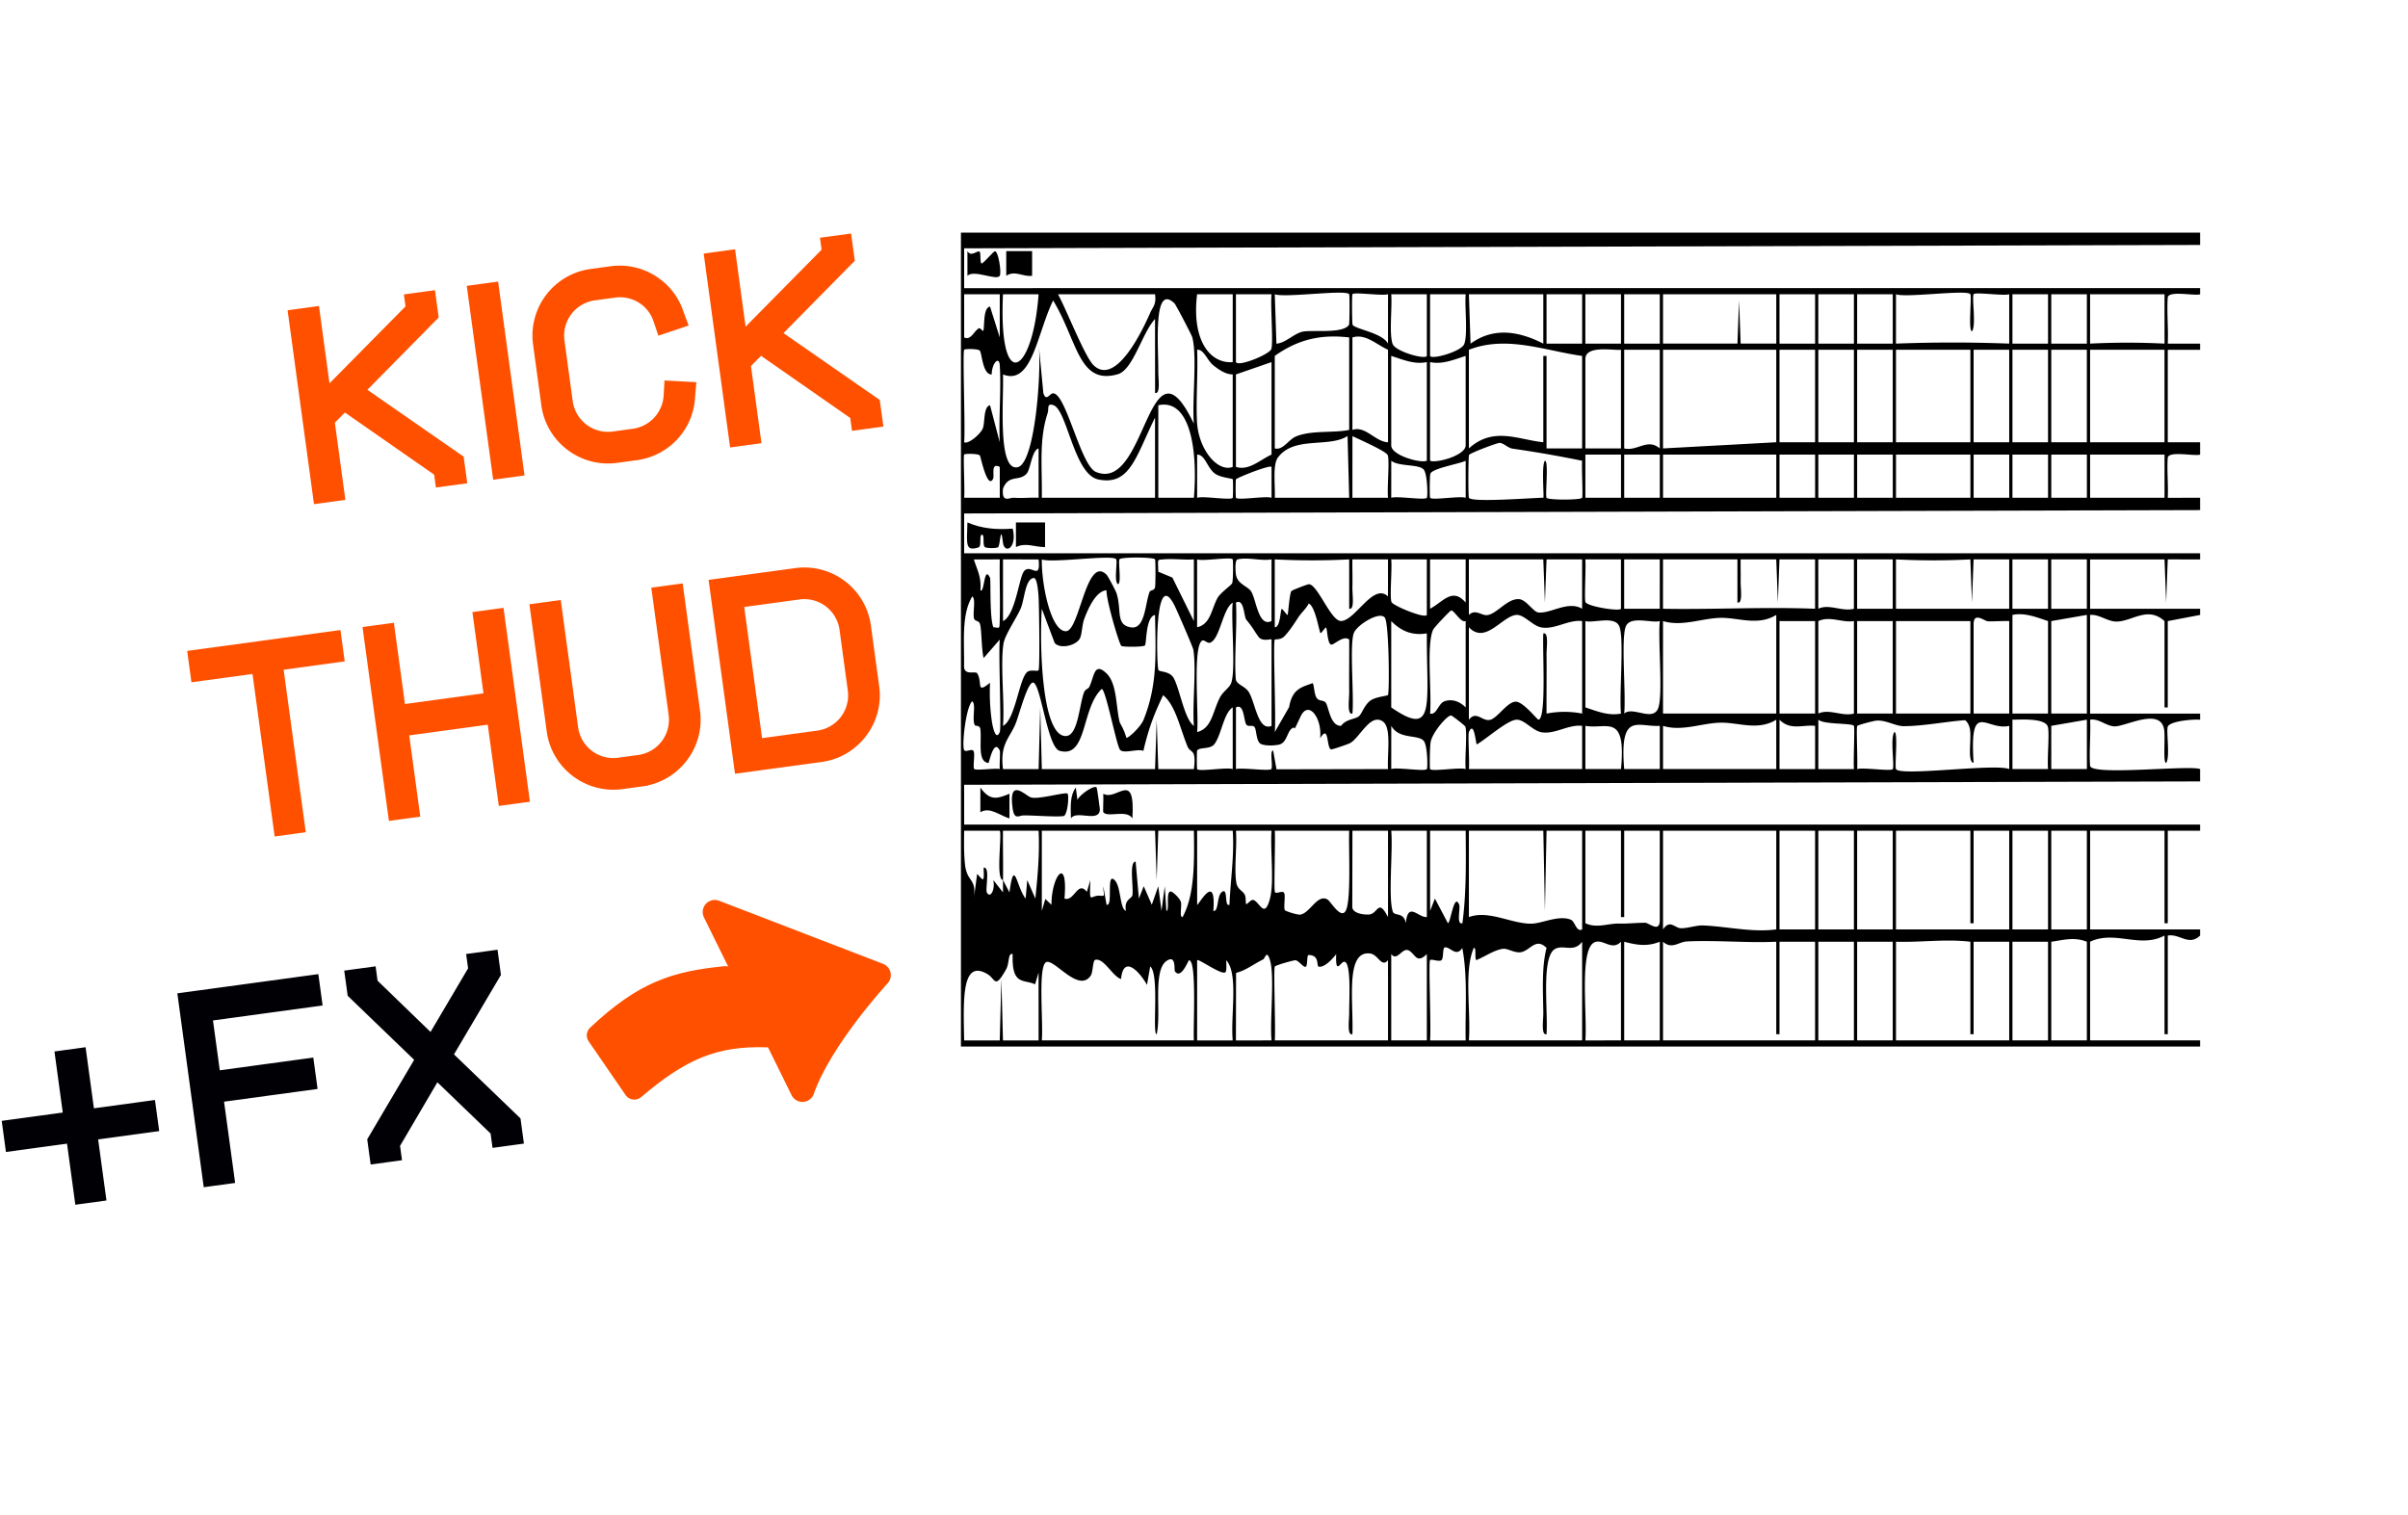 <svg xmlns="http://www.w3.org/2000/svg" width="213" height="134" fill="none"><path fill="#000" d="M86.673 22.294c.095.16-.006 1.08.177 1.01.22-.087 1.03-1.078 1.157-1.08.299-.008.597 1.861.427 2.17-.259.47-2.289-.58-2.86.004V22.21c.34.61.945-.175 1.099.083M91.296 22.216v2.18c-.804.12-1.513-.518-2.289 0v-2.182z"/><path fill="#000" d="M194.611 92.034v.545H85V20.578h109.611v1.091l-109.327.297.001 3.523 109.326-.002v.546c-.491.166-2.817-.364-2.865.297-.09 1.253.067 2.768.002 4.068l2.863-.001v.545h-2.862v8.182h2.862v1.091c-.491.166-2.817-.364-2.865.297-.078 1.089.058 2.393.002 3.523l2.863-.002v1.091l-109.327.298.001 3.523 109.326-.002v.545l-2.863-.002-.142 3.823-.143-3.82h-6.583l-.001 4.365 9.732-.002v.546l-2.862.545v7.637h-.286v-7.637c-1.458-1.325-2.778-.037-4.145.04-.886.049-1.579-.658-2.438-.585v8.727h9.731v.546c-.537-.062-2.55.094-2.846.576-.182.298.216 2.73-.159 3.245-.293 0-.064-2.191-.177-2.94-.308-2.033-3.464-.244-4.408-.297-.755-.041-1.386-.724-2.14-.585.063 1.299-.094 2.815-.003 4.067.066.919 8.794-.082 9.732.297v1.091l-109.327.298.002 3.522 109.325-.001v.545h-2.861v8.182h-.287v-8.182h-6.582v8.728h9.73v.545c-1.002.96-1.809-.19-2.861 0v8.728h-.287V82.76c-2.165 1.167-4.374-.496-6.582.546v8.727zM88.435 26.03h-3.15l.002 3.819c.58.296.865-.559 1.298-.81.116-.067.355.302.389.223.136-.31-.041-2.056.6-2.139l.859 2.726zm3.433.003-3.148-.003c-.413 8.856 2.62 7.203 3.148.003m10.303-.001h-8.585c.749 1.356 2.37 5.53 3.145 6.276 1.787 1.72 3.948-2.204 5.012-4.639.24-.55.546-.7.428-1.637m6.87-.002h-3.15c-.504 4.128 1.177 6.16 3.149 6.004zm3.434 0h-3.15l.001 6.004c.225.445 2.951-.688 3.122-1.144.199-.53-.086-3.831.027-4.86m6.868.002c-.233-.443-5.686.332-6.582 0l.145 4.368c.782-.043 1.552-.891 2.307-1.057.848-.186 3.61.21 4.114-.615.053-.088.066-2.601.016-2.696m3.435-.002c-.511.163-3.034-.22-3.15 0-.05.096-.037 2.611.016 2.7.233.39 2.616.704 3.132 1.666zm3.434 0h-3.15c.096 1.162-.201 3.528.125 4.402.246.66 2.852 1.399 3.025 1.056zm3.435 0h-3.15v5.458c.173.343 2.779-.396 3.025-1.056.326-.874.029-3.24.125-4.402m6.867.002h-6.582l.146 4.37c2.093-1.521 4.345-1.066 6.435-.006zm3.435-.002h-3.15v4.367h3.15zm3.435 0h-3.15v4.367h3.15zm3.434 0h-3.15v4.367h3.15zm10.302.002h-10.017v4.364h6.583l.143-3.821.142 3.822h3.15zm3.435-.002h-3.15v4.367h3.15zm3.434 0h-3.15v4.367h3.15zm3.435 0h-3.15v4.367h3.15zm6.867.002c-.233-.443-5.685.332-6.582 0l-.001 4.365c3.354-.127 6.654-.128 10.018 0V26.03c-.51.163-3.034-.22-3.149 0-.167.317.244 2.751-.143 3.277-.351 0-.012-3.026-.143-3.275m6.87-.002h-3.15v4.367h3.15zm3.434 0h-3.15v4.367h3.15zm6.868.002h-6.583l-.001 4.365a65.033 65.033 0 0 1 6.585 0zm-89.293 2.182c-1.15 1.24-1.933 4.504-3.298 4.892-3.47.986-3.535-2.923-5.716-6.524-1.422 2.882-1.857 7.57-4.437 6.54.09 2.07-.52 8.565 1.287 8.212 1.564-.306 2.144-8.586 1.864-10.937l.421 4.382c.258.793.568-.003.875.013 1.15.06 2.418 6.375 3.766 6.95 4.508 1.923 4.621-12.755 8.672-4.255-.171-2.015.307-5.96-.139-7.641-.061-.231-1.452-2.888-1.571-3.004-1.933-1.877-1.415 3.848-1.437 6.01-.006.657.213 2.035-.284 1.906zm17.173 1.636c-2.325-.27-4.404.079-6.582 1.636v8.183c.734.185 1.189-.767 1.876-1.058 1.341-.568 3.301-.29 4.706-.579zm3.434 1.091c-1.069-.49-1.996-1.447-3.148-1.09v8.181c1.134-.407 2.045 1.066 3.148 1.091zm17.171.546c-3.341-.47-6.674-1.842-10.016-.546v8.728c2.153-1.96 4.353-.776 6.582-.546v-7.637h.286v8.183h3.148zm-54.662-.546c-.15.293.111 6.97 0 8.182.386.198 1.462-.752 1.647-1.223.207-.526.038-1.927.641-2.05l.859 3.272c-.095-2.18.136-4.69.002-6.816-.052-.828-.691-.225-.716.825-.803.001-.857-1.857-1.044-2.107-.137-.183-1.34-.178-1.389-.083m23.754 2.182c-.587.003-1.187-.381-1.721-.812-.546-.442-.833-1.431-1.426-1.369.078 2.043-.106 4.29-.016 6.3.114 2.536 1.849 4.564 3.163 4.063zm34.343-2.182c-.579.093-3.148-.448-3.148.818v7.91h3.148zm3.434 0h-3.148v8.728c1.158.278 2.053-.935 3.148 0zm10.303 0h-10.017v8.728l10.017-.546zm3.434 0h-3.148v8.182h3.148zm3.434 0h-3.148v8.182h3.148zm3.435 0h-3.148v8.182h3.148zm6.868 0h-6.582v8.182h6.582zm3.435 0h-3.149v8.182h3.149zm3.434 0h-3.148v8.182h3.148zm3.434 0h-3.148v8.182h3.148zm6.869 0h-6.583v8.182h6.583zm-65.252 1.091c-1.088.231-2.092-.213-3.148-.545v7.909c0 .899 2.603 1.602 3.148 1.364zm3.435-.545c-1.056.332-2.06.776-3.148.545v8.728c.545.238 3.148-.465 3.148-1.364zm-17.172.545-3.148 1.091v8.182c1.152.357 2.079-.6 3.148-1.09zm-20.32 12h10.017l-.001-7.09c-1.696 3.43-2.205 6.05-5.018 5.472-2.165-.445-2.758-6.211-3.993-6.581-.592-.177-.356.313-.49.718-.783 2.38-.47 4.799-.514 7.481m10.304-8.182v8.182l3.149.002c.365-4.512-.425-8.788-3.149-8.184m10.303 8.182h6.582l-.145-5.459c-1.664 1.068-4.717-.026-6.159 1.899-.487.65-.227 2.502-.278 3.56m9.99-3.767c-.134-.356-2.631-1.44-3.121-1.686l-.002 5.455h3.15c-.094-.876.152-3.292-.027-3.769m7.181 3.767c.232.444 5.667 0 6.582 0 .086 0-.183-2.902.143-3.275.353 0 .01 3.027.142 3.277.112.212 3.039.212 3.15 0 .085-.16-.057-2.6 0-3.274a105.26 105.26 0 0 0-6.161-1.073c-.411-.06-.793-.502-1.136-.507-.239-.004-2.6.892-2.705 1.064-.075.124-.085 3.654-.015 3.788m-38.062.002-.003-4.365c-.59.153-.713 1.83-1.043 2.213-.647.749-1.588.04-2.102 1.336-.134 1.33.555.778 1 .814.713.059 1.436-.04 2.148.002m-5.195-3.737c-.138-.183-1.34-.179-1.39-.084-.095.185.068 3.077 0 3.821h3.15l-.002-2.728c-.83-.43-.452.77-.59 1.046-.502 1.006-1.095-1.957-1.168-2.055m22.367 2.1c-.067-.085-1.113-.148-1.593-.515-.672-.513-.865-1.68-1.556-1.667l-.002 3.82c.528-.187 2.998.252 3.15-.004.032-.054.036-1.588.001-1.634m34.342-2.185h-3.15v3.822h3.15zm3.434 0h-3.15v3.822h3.15zm10.302.002h-10.017v3.818h10.017zm3.435-.002h-3.15v3.822h3.15zm3.434 0h-3.15v3.822h3.15zm3.435 0h-3.15v3.822h3.15zm6.867.002h-6.582v3.818h6.582zm3.435-.002h-3.149v3.822h3.149zm3.435 0h-3.15v3.822h3.15zm3.434 0h-3.15v3.822h3.15zm6.868.002h-6.583v3.818h6.583zm-65.251 3.817c.095-.165.046-2.088-.271-2.483-.411-.511-2.201-.254-2.877-.787l-.002 3.273c.523-.179 3.009.243 3.15-.003m3.433-3.27c-.544.27-2.949.668-3.12 1.144-.071.2-.07 2.055-.028 2.126.147.252 2.624-.18 3.15.003zm-17.171.545c-.113-.217-3.015.93-3.148 1.098-.036.045-.033 1.573-.001 1.627.152.256 2.622-.183 3.15.003zm-24.039 8.18-2.29.004c.276.918.675 1.51.574 2.723.376.32.303-2.297.856-1.088.076.167-.053 3.48.29 4.362.605.048.542.246.57-.811.044-1.722-.033-3.471 0-5.19m3.433.003-3.148-.004.002 5.457c1.025-.474 1.384-3.49 1.768-4.26.537-1.077 1.601.894 1.378-1.194m6.87-.002c-.218-.471-5.678.354-6.583 0-.041 2.2.807 6.42 2.15 6.35 1.204-.063 1.781-6.769 3.578-4.995.111.11.795 1.386.87 1.614.5 1.514-.112 2.828 1.292 3.043 1.267.194 1.24-2.136 1.646-3.141.081-.2.448-.058.488-.478.041-.428.038-2.31-.007-2.394-.113-.209-3.045-.227-3.15-.002-.12.259.201 2.188-.142 2.188-.352-.252-.027-1.932-.143-2.185m6.869-.002c-.902.063-1.82-.083-2.723.002-.557.052-.45-.066-.427 1.089l1.246.516 1.901 3.85zm3.434.003c-.148-.252-2.624.181-3.15-.003l.002 6.002c1.183-.25 1.269-1.606 1.796-2.574.269-.495 1.237-1.138 1.306-1.327.098-.27.087-2.028.046-2.098m3.434-.003c-.963.159-2.066-.216-3.005 0-.247.058-.191 1.026-.14 1.358.133.85 1.073 1.013 1.359 1.505.453.78.632 3.147 1.784 2.593zm6.869 0c-2.21.111-4.374.111-6.584 0l.002 6.002c.484.017.493-1.43.599-1.604.064-.104.483.581.538.515.049-.058.161-1.884.335-2.109.065-.084 1.428-.61 1.546-.607.78.025 1.949 3.283 2.847 3.255 1.274-.04 2.846-3.417 4.149-2.175l.002-3.277h-3.15c-.014.813.022 1.641.001 2.458-.017.672.219 2.03-.285 1.907zm6.868 0h-3.15c.095.876-.151 3.296.026 3.772.119.321 2.952 1.494 3.123 1.14zm3.435 0h-3.15l.001 4.365c1.126-.579 1.969-1.934 3.146-.545zm6.867.002h-6.582v4.91c.58-.54 1.078.044 1.571.02.86-.04 1.813-1.495 2.871-1.415.634.047 1.254 1.127 1.7 1.178 1.087.124 2.628-1.07 3.874-.328l.001-4.367H136.8l-.143 3.823zm6.87-.002h-3.15c.069.76-.109 3.584.017 3.79.243.394 3.003.824 3.133.578zm3.434 0h-3.15v4.368h3.15zm6.868.002h-6.583l-.001 4.366c4.504.08 8.979-.178 13.453 0v-4.368h-3.15l-.142 3.823-.142-3.823h-3.15c-.01.63.014 1.271.001 1.906-.014.67.217 2.038-.285 1.913zm10.303-.002h-3.15l.003 4.368c.958-.463 2.092.277 3.147 0zm3.435 0h-3.15v4.368h3.15zm.285 4.366h10.017v-4.366h-3.149l-.143 3.823-.142-3.823c-2.217.112-4.372.111-6.584 0zm13.452-4.366h-3.15v4.368h3.15zm3.434 0h-3.15v4.368h3.15zm-92.73 9.812c.13-.194.053-5.369.015-6.286-.024-.565-.128-1.913-.44-1.88-.762.079-.808 1.903-1.154 2.702-.368.853-1.398 2.329-1.52 3.107-.294 1.894.116 5.179-.044 7.275 1.119-.556 1.445-4.382 2.205-4.812.298-.169.864.003.938-.106m6.012-7.083c-.849.072-1.505 1.31-1.967 2.535-.188.5-.208 1.38-.38 1.716-.341.672-1.804.972-2.24.402l-1.134-3.015c-.204 2.986-.047 11.37 2.15 11.258 1.037-.053 1.157-2.652 1.564-3.808.133-.38.378-.33.48-.53.454-.892.409-2.275 1.532-1.199.928.889.826 2.914 1.149 4.26.052.218.346.539.6 1.415.051.174 1.258-.9 1.533-1.59 1.206-3.036 1.082-5.58 1.006-9.261-.811.182-.738 2.336-.879 2.684-.064.157-1.784.165-2.088.068-.174-.055-1.356-4.067-1.326-4.935M88.434 64.76c.163-.371-.12-6.933 0-8.182l-1.429 1.636c-.194-.877-.16-2.156-.292-2.906-.092-.533-.528-.231-.578-.706-.062-.594.179-1.65-.133-1.84-.978 1.625-.69 3.995-.727 6.216.038.815 1.02.344 1.168.59.491.814-.142 1.868 1.132.83a17.852 17.852 0 0 0 .143 3.295c.069.523.343 1.919.716 1.067m17.17-.545c-.145-1.962.232-4.948-.045-6.73-.037-.242-1.451-3.492-1.665-3.917-1.825-3.626-1.594 5.419-1.421 5.707.11.182.992.075 1.349.71.533.953.943 3.63 1.782 4.23m.289.545c1.304-.338 1.357-1.752 1.993-3.017.301-.6.858-.875 1.021-1.327.412-1.145-.024-5.484.132-7.11-.885.56-1.123 3.192-1.982 3.542-.245.1-.521-.263-.698-.185-.893.396-.3 6.56-.466 8.097m6.581-.545v-7.637c0-.111-.798.242-1.161-.258-.427-.588-.437-.728-1.06-1.485-.243-.295-.19-1.924-.926-1.528.124 2.105-.169 4.752-.015 6.76.037.488.825.617 1.154 1.158.591.972.809 3.475 2.008 2.99m.287-7.637c-.171.248.126 6.944 0 8.182l1.271-2.213c.274-1.675 1.214-1.775 2.039-2.106.18-.073.135.962.411 1.322.225.294.595.142.788.405.273.37.385 2.068 1.358 2.04.429-.602 1.244-.576 1.574-.848.252-.208.478-.968.984-1.361.474-.369 1.525-.423 1.587-.52.14-.221.102-6.3-.276-6.834-.439-.622-2.464.628-2.743 1.353-.394 1.023.031 5.573-.126 7.125-.497.129-.278-1.25-.285-1.906-.016-1.546.012-3.1 0-4.64-.495-.42-1.355.491-1.589.447-.334-.064-.343-1.336-.447-1.498-.064-.1-.449.569-.509.47-.127-.209-.46-2.364-1.031-2.61-.269.508-.629.777-.918 1.215-.289.44-.772 1.21-1.247 1.693-.327.333-.807.235-.841.284m16.885-1.636c-.451.173-1.005-.972-1.289-.936-.091.012-1.497 1.488-1.596 1.71-.6 1.351-.105 5.535-.263 7.407.584.163.714-.903 1.286-1.092.638-.212 1.3-.019 1.862.548zm10.302 0c-1.193-.153-2.393.76-3.584.566-.807-.13-1.561-1.186-2.263-1.11-1.248.134-2.72 2.633-4.169 1.09v8.182c.634-.834 1.166.14 1.844.016.666-.122 1.545-1.615 2.306-1.615.658 0 1.896 1.6 2.004 1.592.732-.057.33-6.296.43-7.629.497-.129.278 1.249.284 1.906.018 1.727-.013 3.464.001 5.186a8.147 8.147 0 0 1 3.148-.002zm17.172-.546c-1.647 1.019-3.41.204-5.008.262-1.667.062-3.344.788-5.009.284v8.182h10.017zm6.868.546c-1.075.164-2.098-.479-3.148 0v8.182c.96-.459 2.092.279 3.148 0zm13.738 0c-.621-.024-1.249.04-1.873.019-.322-.01-1.276-.872-1.276.254v7.909h3.149zm3.434 0c-1.054-.352-2.062-.764-3.148-.546v8.728h3.148zm3.434-.546-3.148.546v8.182h3.148zm-61.531.546v7.636c3.971 2.753 3.113-.3 3.149-6.547-1.13.179-2.146-.066-3.149-1.09m17.172 0v7.636c1.053.352 2.062.765 3.149.548-.169-1.724.286-6.49-.128-7.67-.365-1.04-2.303-.303-3.021-.514m6.583-.002c-.705.215-2.657-.525-3.022.516-.416 1.185.042 5.962-.127 7.668.763-.687 2.566.784 3.021-.515.416-1.187-.042-5.959.128-7.669m13.736.002h-3.148v8.182h3.148zm6.869 0h-3.148v8.182h3.148zm6.868 0h-6.582v8.182h6.582zM92.155 68.033h10.016l.144-4.366.142 4.368 3.15-.003c.229-1.898-.299-1.339-.572-2.012-.674-1.664-1.059-3.637-2.15-4.525-.757 1.597-1.273 2.87-1.746 4.93-.499-.223-1.777.293-2.074-.11-.326-.443-1.264-5.396-1.615-5.368-1.823 1.715-1.26 6.162-3.724 5.47-1.057-.297-1.63-5.662-2.288-6.02-.492-.267-1.26 2.742-1.573 3.544-.537 1.374-1.429 1.81-1.145 4.091l3.15.003.142-5.46zm-5.945-3.908c-.239-.58.142-1.797-.207-2.09-.562.45-.959 4.035-.703 4.341.15.18.686-.189.82.068.134.257-.062 1.278.036 1.557.075.213 1.859-.08 2.28.031-.038-.444.058-1.506-.002-1.634-.526-1.122-.943 1.104-1 1.098-.977-.111-.601-1.8-.709-2.944-.044-.47-.45-.267-.515-.427m22.831 3.91-.002-5.456c-.798.495-.998 2.418-1.612 3.238-.38.507-1.325.247-1.535.584-.033.053-.033 1.577-.001 1.631.152.256 2.622-.183 3.15.003m1.212-3.927c-.243-.295-.19-1.924-.926-1.528l-.002 5.455c.488-.156 3.042.218 3.14-.016.138-.331-.177-1.62.152-1.625l.295 1.66 9.866-.02c-.095-1.17.326-3.623-.426-4.184-1.12-.835-2.044 1.391-2.927 1.884-.193.108-1.587.576-1.672.56-.446-.08-.161-2.326-.985-.98.211-1.741-1.019-3.45-1.73-1.921-.855 1.838-.288.578-.844 1.118-.337.326-.402 1.167-1.001 1.345-.386.114-1.357.143-1.693-.063-.394-.242-.351-1.238-.525-1.47-.177-.236-.532.016-.722-.215m19.36.168c-.039-.105-1.187-.985-1.254-.986-.374-.007-1.693 1.56-1.815 2.376-.071.472-.095 2.284-.047 2.367.139.244 2.628-.177 3.15.002-.095-.887.155-3.262-.034-3.76m.319 3.757h10.016v-3.82c-1.193-.15-2.393.761-3.584.568-.807-.13-1.561-1.186-2.263-1.11-.828.089-2.578 1.658-3.462 2.18-.096.058-.227-2.193-.706-1.09-.104.24.069 2.568-.001 3.272m17.171 0h10.017l-.002-4.365c-1.645 1.022-3.409.205-5.006.264-1.667.06-3.344.788-5.009.282zm13.452-3.82c-1.054-.126-2.186.44-3.148-.543l-.002 4.365h3.15zm3.434.003c-.158-.27-2.659-.1-3.147-.548l-.003 4.367h3.15c-.062-.734.089-3.667 0-3.82m3.72 3.817c.355.674 8.731-.51 10.017 0v-3.82c-2.026.48-3.52-2.43-3.15 3.273-.577-.08-.177-2.03-.318-2.934-.064-.406-.232-.687-.436-.84-1.796.132-3.6.514-5.411.531-.782.007-1.687-.625-2.552-.475-.277.048-1.517.362-1.579.459-.098.152.055 3.07-.006 3.808.51-.163 3.034.22 3.15 0 .166-.317-.245-2.75.142-3.277.351 0 .012 3.026.143 3.275m13.424-3.766c-.288-.776-2.518-.593-3.122-.6v4.368h3.15c-.095-.88.152-3.285-.028-3.768m3.46-.598-3.148.544v3.822h3.15zm-58.381 4.363c.093-.162.048-2.097-.271-2.483-.496-.602-2.19-.105-2.876-1.334l-.003 3.82c.523-.18 3.009.243 3.15-.003m17.172.003c.474-5.016-1.273-3.485-3.15-3.822v3.822zm3.434-3.822c-1.972.12-3.572-1.288-3.15 3.822h3.15zM88.72 77.852c-.663-.026-.076-3.968-.285-4.366h-3.15c-.014.972-.03 1.93.065 2.898.17 1.755 1.043 1.199.796 3.103l.286-2.185c.58.63.628.814.573-.542.601-.123.139 1.891.285 2.183.284.565.754-.176.573-1.093l.856 1.092c.007-.36-.005-.728.002-1.09l.57 1.09c.432-3.202.62-.45 1.431.546l.144-1.635.715 1.634c.204-1.993.39-3.95.288-6.001h-3.15c-.017 1.449.027 2.918.002 4.366m13.451-4.364H92.155l.001 7.09.305-1.054.546.516c-.005-2.574 1.48-4.428 1.152-.55.879.292 1.158-1.638 1.981-.595l.306-1.042c-.074 2.306-.038 1.303.856 1.385.529.048.3-.014.292-.84l.286 1.634c.617.218-.066-2.947.712-2.178.587.58.436 2.492 1.002 2.724-.18-1.076.546-1.042.582-1.427.079-.843-.299-2.917.277-2.934l.289 3.27.427-1.089.714 1.635.573-1.636.286 2.18.287-2.178.144 2.183c.344.022-.174-2.162.569-1.634.163.116.703.598.732.926.044.495-.152 1.255.13 1.254 1.065-1.937 1.047-4.782 1.003-7.642h-3.15l-.143 4.369zm6.87-.002h-3.15l.002 6.548c.068.155 1.709-3.032 1.431.544.475.105.305-1.254.716-1.633.637-.586.217 1.341.712 1.087.088-2.21.438-4.294.289-6.546m3.434 0h-3.15c.107 1.348-.173 3.39.033 4.584.107.623.51.668.743 1.064.12.204.073.76.12.823.083.11.4-.4.633-.347.549.124.987 1.76 1.48-.118.391-1.489.011-4.294.141-6.006m6.868.002h-6.582c.067.87-.102 5.282.017 5.433.146.186.68-.189.814.075.127.25-.064 1.226.053 1.508.044.106 1.173.453 1.399.403.871-.193 1.492-1.846 2.381-1.336.287.165 1.191 1.805 1.617.98.498-.963.232-5.549.301-7.063m3.434 0-3.149-.002-.011 6.765c.045.628 1.302.696 1.585.63.718-.168.723-1.388 1.575.244zm3.434 0-3.149-.002c.163 1.728-.282 5.875.135 7.145.148.452.975 0 1.156 1.04.18-1.97 1.086-.49 1.858-.546zm3.436-.002h-3.15l.002 7.092.427-1.089 1.146 2.176c.241.01.542-2.76 1.001-1.635.126.31-.28 1.808.285 1.639.355-2.687.312-5.422.289-8.183m6.867.002h-6.582v7.637c1.77-.654 3.818.633 5.575.582.922-.027 2.388-.783 3.442-.348.378.156.481 1.127 1 .857v-8.728l-3.149-.002-.143 7.096zm6.869 0h-3.148v8.182c1.015.477 2.011.005 2.973.03.805.02 1.533-.074 2.324-.071.316.001 1.285.927 1.285-.232v-7.909h-3.148v7.637h-.286zm13.737 0h-10.017v8.728c.619-.922 1.036-.113 1.584-.105.626.008 1.363-.268 1.948-.245 2.143.085 4.32.635 6.485.35zm3.434 0h-3.148v8.728h3.148zm3.434 0h-3.148v8.728h3.148zm3.435 0h-3.148v8.728h3.148zm6.868 0h-6.582v8.728h10.017v-8.728h-3.149v8.182h-.286zm6.869 0h-3.148v8.728h3.148zm3.434 0h-3.148v8.728h3.148zm-10.303 9.819c-2.2-.264-4.371.068-6.582 0v8.727h10.017v-8.728h-3.149v8.183h-.286zm10.303 0c-1.122-.44-2.026-.16-3.148 0v8.727h3.148zm-54.662 8.727h10.016v-8.728c-.732.994-1.639.231-2.386.633-1.261.678-.614 5.557-.763 7.548-.498.129-.277-1.246-.285-1.905-.023-1.9-.158-4.012.288-5.728-.932-.93-1.404.165-2.205.366-.566.143-1.223-.344-1.654-.287-.766.102-1.57.676-2.315.983-.237.097.01-1.138-.266-1.063-.885 2.052-.242 5.593-.43 8.181m13.451-8.728c-.823.866-1.621-.34-2.386.075-1.312.713-.582 6.504-.763 8.655l3.149-.002zm3.434 0c-1.108.446-2.033.3-3.148 0v8.728h3.148zm10.303 0c-2.621.12-5.26-.148-7.883-.028-.774.035-1.339.742-2.134.028v8.728h13.451v-8.728h-3.148v8.183h-.286zm6.868 0h-3.148v8.728h3.148zm3.435 0h-3.148v8.728h3.148zm13.737 0h-3.148v8.728h3.148zm-54.949 1.091c-.905.908-1.021-.003-1.578-.308-.608-.333-1.03 1.016-1.57.308v7.637h3.148zm3.138-.542c-.539.854-1.065-.111-1.542-.049-.241.032-.068 1.056-.346 1.16-.285.108-.87-.167-.965-.024-.146.221.11 5.977.001 7.094h3.15c-.055-2.738.2-5.559-.298-8.181m-37.79 3.22c-.994-.475-2.087.148-1.981-2.676-.43-.13-.278.81-.578 1.344-1.02 1.816-.923.869-1.638.437-2.345-1.416-2.14 2.356-2.077 5.856h3.15l.142-5.46.143 5.46h3.15l-.003-6zm20.916 4.96c-.165-1.78.289-5.705-.139-7.1-.3-.977-.407-.153-.628-.048-.796.378-1.546.99-2.37 1.17l-.013 5.979zm.286-.001h10.016l-.001-7.094c-.575.695-.863-.498-1.567-.592-2.235-.3-1.473 4.242-1.581 7.14-.496.13-.28-1.25-.285-1.906-.01-1.084.206-4.442-.425-4.504-.336-.033-.8 1.28-.725-.675-.378.503-1.066 1.199-1.54 1.109-.239-.046.12-1.018-.895-1.031-.198-.002-.057 1.05-.292 1.046-.24-.004-.558-.528-.868-.58-.145-.024-1.76.44-1.832.552-.133.206.086 5.542-.005 6.535m-20.606 0h13.451c-.077-1.244.275-7.095-.43-7.087-.071.001-.699 1.739-1.247.978-.092-.127.135-1.502-.727-.93-1.262.839-.458 4.654-.887 6.496-.42 0 .267-5.302-.573-6.001l-.285 1.634c-.629-1.132-2.08-2.733-2.293-.521-.737-.213-1.505-1.861-2.267-1.7-.259.056-.192 1.09-.429 1.423-1.146 1.612-3.463-1.899-4.032-1.128-.595.805-.144 5.334-.281 6.836m16.273-6.077c-.192.464-2.439-1.203-2.535-1.013l-.002 7.092h3.15c-.203-2.19.531-5.9-.572-7.093 0 .308.048.8-.041 1.014"/><path fill="#000" d="M89.58 46.761c.416 1.778-.735 2.264-.86 1.253-.231-1.872-.222.337-.454.412-.255.082-.84.083-1.095 0-.328-.106-.024-1.124-.31-1.124-.284-.013.006 1.028-.309 1.124-1.168.356-1.043-.199-.979-2.21 1.324.574 2.648.649 4.007.545M92.442 46.216l-.001 2.18c-.887.013-1.704-.435-2.575 0l-.002-2.18zM94.444 70.216c.104.193.035 1.56-.286 1.938-.159.187-3.096-.066-3.71-.016-.295.025-.726.387-.868-.562-.427-2.866 1.1-1.237 1.568-1.05.648.261 3.177-.529 3.296-.31M95.305 70.76c.188-.47 1.547-1.385 1.704-1.083.037.07.28 1.811.28 1.91-.015 1.247-2.1.031-2.558.81-.036-1.107-.084-2.043.43-2.727zM100.167 72.396c-.523-.829-2.174-.031-2.576-.546-.038-.049.025-1.188.001-1.637 1.183.703 2.839-2.222 2.575 2.183M89.292 70.216v2.182c-.867-.254-1.738-1.064-2.575-.546l.002-2.182c.876 1.256 1.585.948 2.573.546"/><path fill="#000005" stroke="#000005" stroke-miterlimit="10" stroke-width="1.34" d="m7.927 100.221.736 5.403-1.425.194-.736-5.403-5.402.736-.194-1.424 5.401-.736-.736-5.402 1.426-.195.736 5.403 5.402-.736.194 1.424zM18.867 95.436l8.273-1.127.197 1.447-8.273 1.127.98 7.188-1.448.197-2.155-15.823 11.144-1.518.197 1.446-9.698 1.322zM39.311 93.388l6.097 5.87.181 1.333-1.447.198-.114-.836-5.486-5.285-3.85 6.557.114.836-1.446.197-.182-1.334 4.303-7.286-6.095-5.87-.182-1.333 1.447-.197.113.836 5.463 5.288 3.873-6.56-.114-.836 1.448-.197.181 1.334z"/><path fill="#FF5000" stroke="#FF5000" stroke-miterlimit="10" stroke-width="1.34" d="m39.131 42.374-.105-.768-8.6-5.989-1.514 1.542.883 6.487-1.447.198-2.155-15.823 1.447-.198 1.025 7.527 7.911-8.008-.098-.723 1.423-.194.194 1.424-6.635 6.73 8.926 6.197.191 1.4zM42.041 25.862l1.446-.197 2.156 15.823-1.446.197zM60.87 34.44l-.062.723c-.145 2.483-2.053 4.539-4.54 4.877l-1.786.243c-2.87.391-5.541-1.639-5.932-4.51l-.733-5.38a5.27 5.27 0 0 1 4.51-5.933l1.785-.244a5.255 5.255 0 0 1 4.049 1.153 5.097 5.097 0 0 1 1.63 2.334l.254.679-1.388.465-.23-.683a3.788 3.788 0 0 0-1.174-1.68 3.827 3.827 0 0 0-2.943-.82l-1.786.243a3.817 3.817 0 0 0-3.26 4.29l.732 5.379a3.817 3.817 0 0 0 4.289 3.261l1.786-.244a3.834 3.834 0 0 0 3.298-3.511l.04-.72zM75.937 37.36l-.105-.767-8.598-5.99-1.516 1.542.883 6.488-1.446.197-2.156-15.823 1.447-.198 1.025 7.528 7.911-8.01-.098-.722 1.424-.194.194 1.423-6.635 6.73 8.926 6.198.191 1.401zM29.736 57.936l-5.401.736 1.958 14.376-1.425.194-1.96-14.377-5.4.736-.197-1.446 12.229-1.666zM46.12 70.348l-1.423.195-.98-7.189-8.273 1.127.979 7.189-1.447.197-2.155-15.824 1.446-.196.98 7.187 8.273-1.127-.979-7.187 1.423-.195zM56.746 68.9l-1.786.243c-2.872.39-5.542-1.64-5.933-4.51L47.583 54.03l1.446-.197 1.444 10.6a3.817 3.817 0 0 0 4.29 3.262l1.785-.244a3.818 3.818 0 0 0 3.262-4.29l-1.445-10.6 1.447-.197 1.444 10.601c.391 2.87-1.639 5.541-4.51 5.933ZM76.372 55.427l.734 5.38c.39 2.871-1.64 5.543-4.512 5.934l-7.006.954-2.156-15.823 7.007-.954a5.273 5.273 0 0 1 5.933 4.51Zm-3.975 9.867a3.818 3.818 0 0 0 3.261-4.289l-.733-5.38a3.817 3.817 0 0 0-4.29-3.261l-5.56.758 1.761 12.93z"/><path fill="#FF5000" stroke="#FF5000" stroke-linecap="round" stroke-linejoin="round" stroke-width="1.872" d="M56.105 96.336c4.091-3.466 7.024-4.778 11.78-4.623l-3.722-5.31c-4.453.442-7.184 1.305-11.322 5.185z"/><path fill="#FF5000" stroke="#FF5000" stroke-linecap="round" stroke-linejoin="round" stroke-width="2.138" d="M70.979 96.407 63.225 80.68l14.502 5.582s-5.16 5.576-6.749 10.145"/></svg>